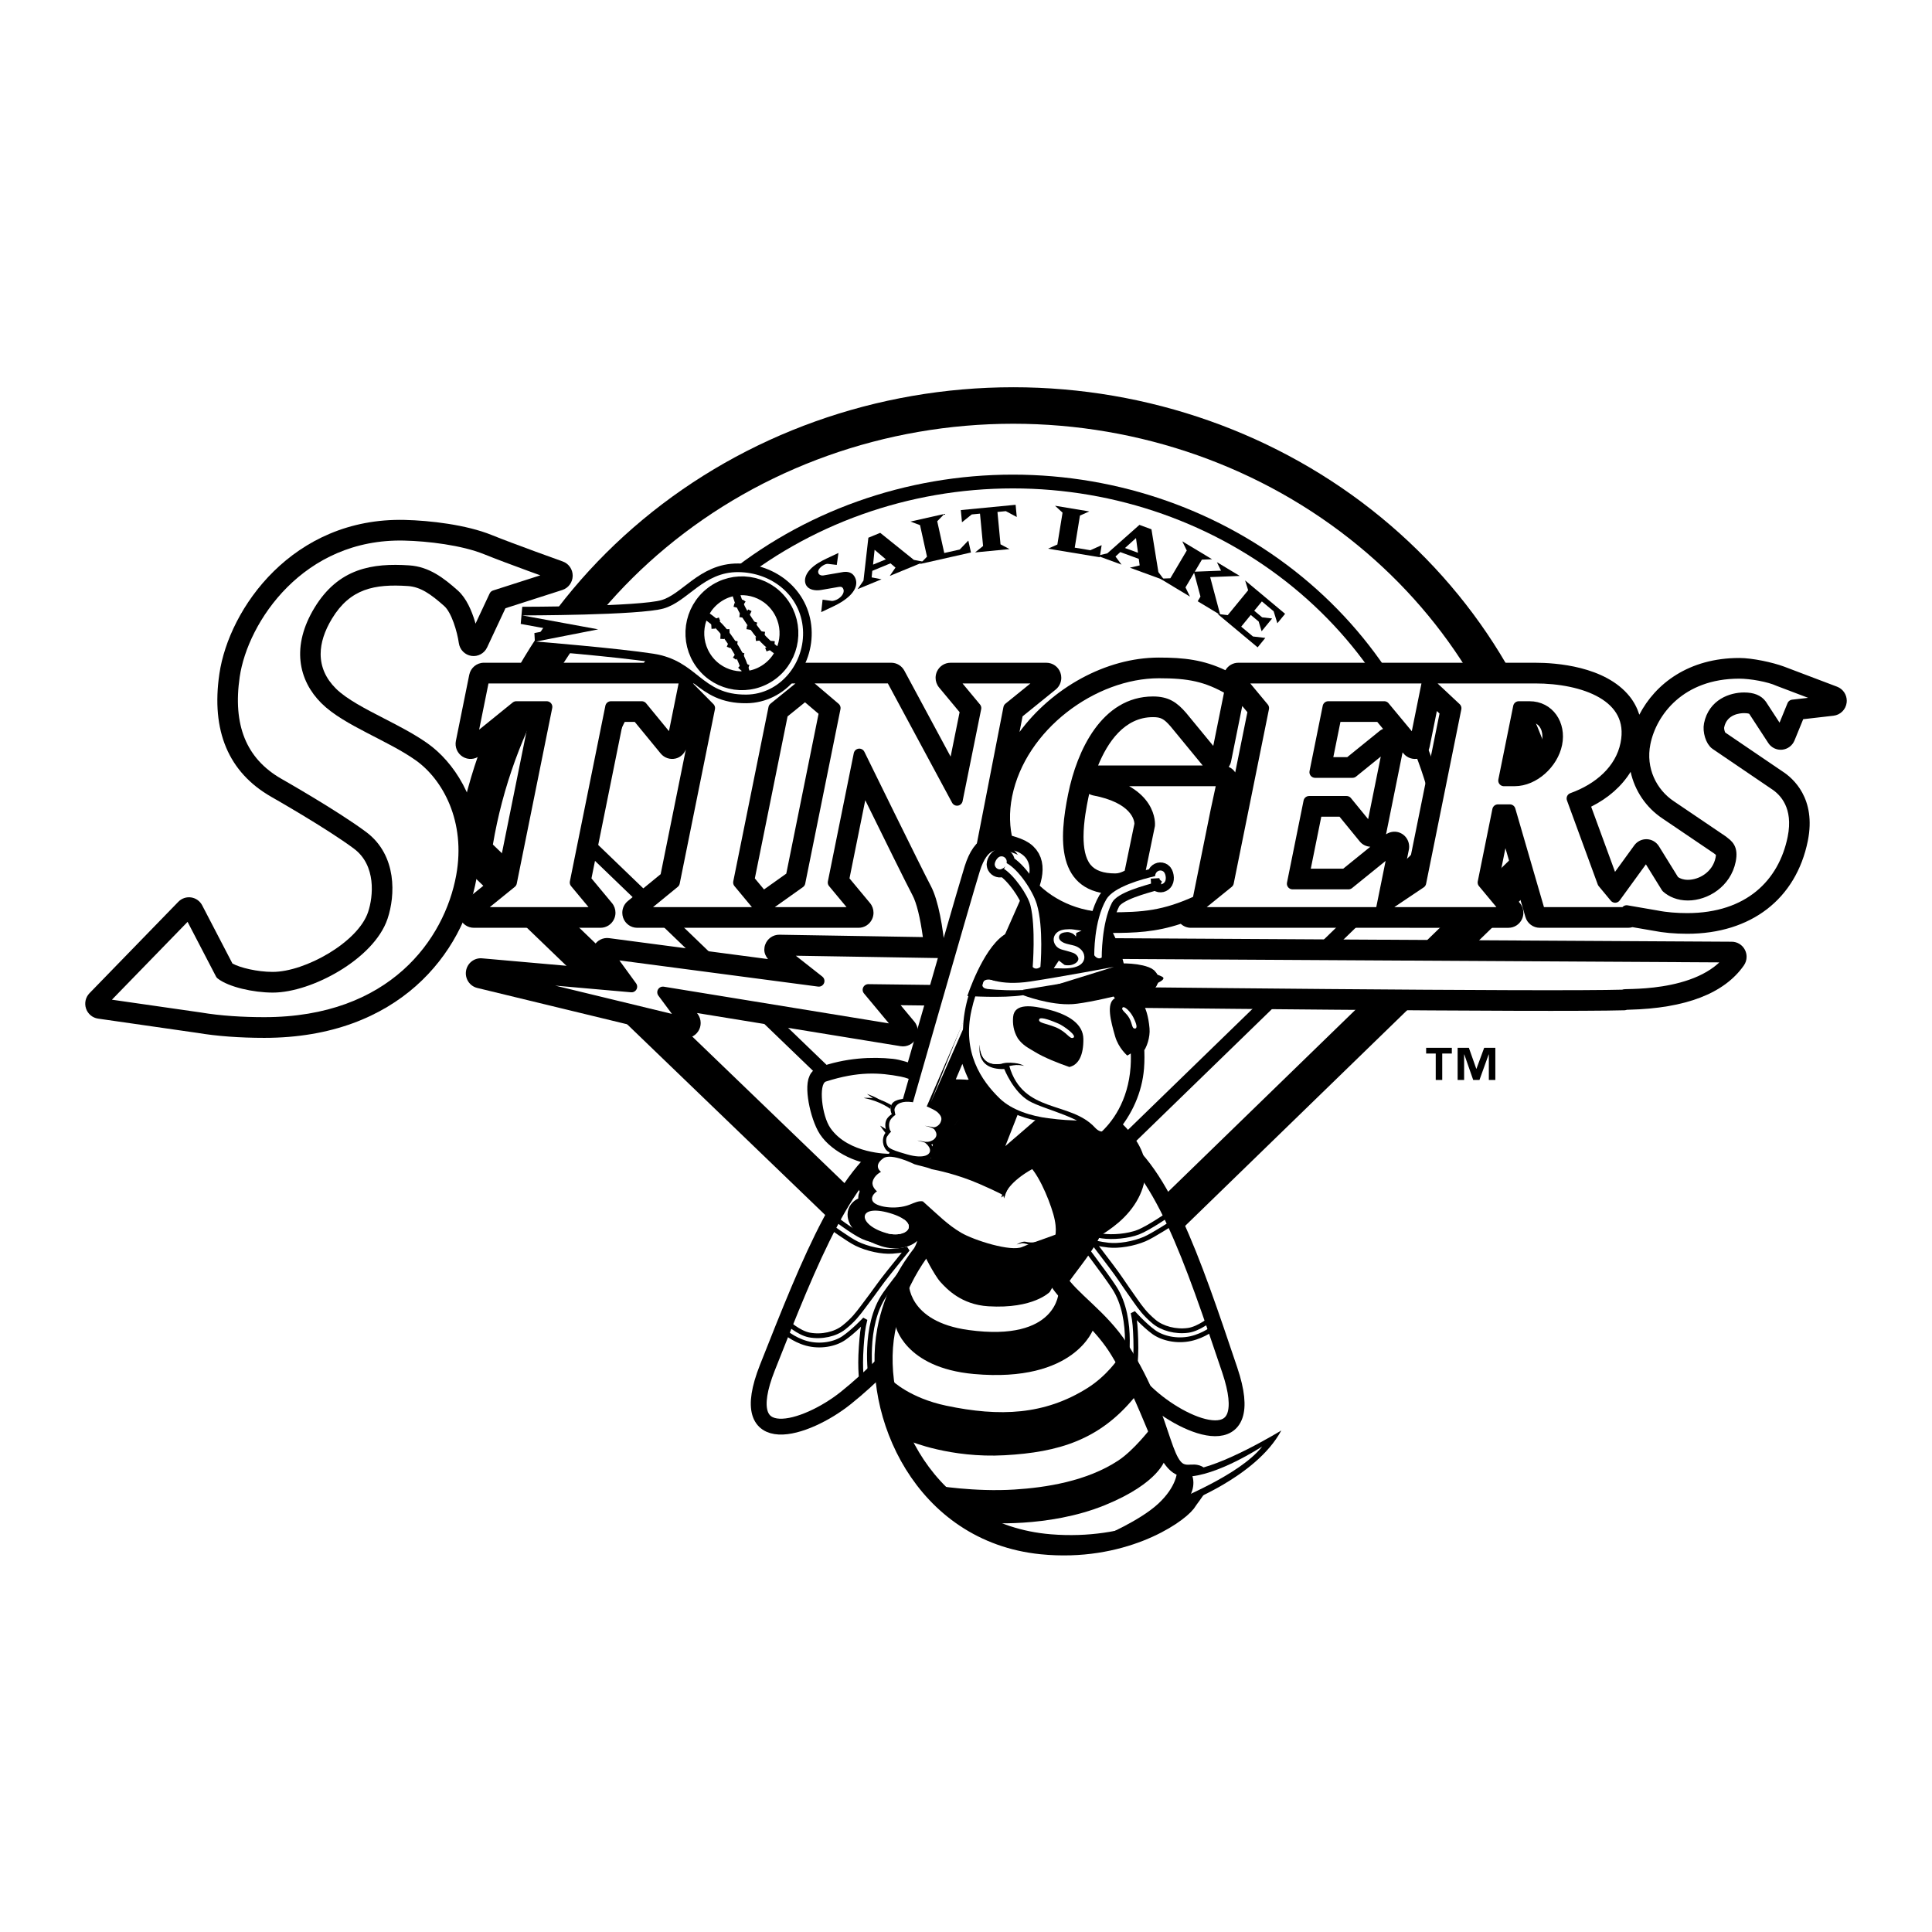 <?xml version="1.0" encoding="utf-8"?>
<!-- Generator: Adobe Illustrator 13.0.0, SVG Export Plug-In . SVG Version: 6.00 Build 14948)  -->
<!DOCTYPE svg PUBLIC "-//W3C//DTD SVG 1.0//EN" "http://www.w3.org/TR/2001/REC-SVG-20010904/DTD/svg10.dtd">
<svg version="1.0" id="Layer_1" xmlns="http://www.w3.org/2000/svg" xmlns:xlink="http://www.w3.org/1999/xlink" x="0px" y="0px"
	 width="192.756px" height="192.756px" viewBox="0 0 192.756 192.756" enable-background="new 0 0 192.756 192.756"
	 xml:space="preserve">
<g>
	<polygon fill-rule="evenodd" clip-rule="evenodd" fill="#FFFFFF" points="0,0 192.756,0 192.756,192.756 0,192.756 0,0 	"/>
	<path fill-rule="evenodd" clip-rule="evenodd" d="M156.643,83.908c-2.043-12.507-8.735-23.972-18.847-32.282
		c-10.192-8.377-23.227-12.99-36.703-12.99c-13.608,0-26.74,4.693-36.975,13.214c-10.165,8.461-16.801,20.099-18.687,32.768
		l-0.139,0.936l55.635,53.575l55.87-54.278L156.643,83.908L156.643,83.908z"/>
	<path fill-rule="evenodd" clip-rule="evenodd" fill="#FFFFFF" d="M135.518,54.449c-9.55-7.849-21.775-12.172-34.425-12.172
		c-12.772,0-25.088,4.397-34.68,12.381c-9.233,7.687-15.308,18.175-17.237,29.603c1.361,1.311,49.387,47.56,51.74,49.825
		c2.345-2.277,50.604-49.162,51.975-50.494C150.82,72.319,144.697,61.995,135.518,54.449L135.518,54.449z"/>
	<path fill-rule="evenodd" clip-rule="evenodd" d="M144.747,82.927c-1.604-9.82-6.863-18.824-14.808-25.354
		c-8.018-6.589-18.274-10.219-28.881-10.219c-10.71,0-21.043,3.692-29.095,10.395c-7.986,6.648-13.2,15.788-14.68,25.735
		l-0.053,0.353l43.693,42.077l43.881-42.631L144.747,82.927L144.747,82.927z"/>
	<path fill-rule="evenodd" clip-rule="evenodd" fill="#FFFFFF" d="M129.08,58.638c-7.775-6.391-17.728-9.91-28.021-9.91
		c-10.395,0-20.42,3.581-28.229,10.081c-7.635,6.356-12.635,15.062-14.134,24.542c0.527,0.508,41.308,39.778,42.224,40.661
		c0.914-0.887,41.883-40.687,42.413-41.203C141.716,73.454,136.674,64.879,129.08,58.638L129.08,58.638z"/>
	<path fill-rule="evenodd" clip-rule="evenodd" d="M144.849,105.113h-0.957v2.633h-0.648v-2.633h-0.958v-0.57h2.563V105.113
		L144.849,105.113L144.849,105.113z M149.19,107.746h-0.648v-2.549h-0.015l-0.92,2.549h-0.626l-0.889-2.549h-0.016v2.549h-0.648
		v-3.203h1.123l0.739,2.092h0.015l0.77-2.092h1.115V107.746L149.19,107.746z"/>
	<path fill-rule="evenodd" clip-rule="evenodd" d="M85.246,57.506c0.443,0.727,0.126,1.675-1.307,2.563
		c-0.238,0.148-0.503,0.294-0.761,0.412l-1.246,0.59l0.138-1.243l0.947,0.13c0.175-0.014,0.388-0.077,0.598-0.206
		c0.411-0.255,0.703-0.704,0.493-1.05c-0.122-0.199-0.283-0.161-0.455-0.141l-1.701,0.295c-0.628,0.114-1.248-0.02-1.5-0.434
		c-0.306-0.501-0.175-1.412,1.191-2.258c0.267-0.166,0.549-0.306,0.804-0.43l1.206-0.565l-0.168,1.192l-0.879-0.103
		c-0.136-0.01-0.293,0.036-0.494,0.16c-0.286,0.178-0.621,0.514-0.426,0.834c0.065,0.106,0.275,0.192,0.43,0.165l1.928-0.332
		C84.385,57.021,84.944,57.011,85.246,57.506L85.246,57.506z"/>
	<path fill-rule="evenodd" clip-rule="evenodd" d="M87.105,56.332l0.154-1.478l1.123,0.953L87.105,56.332L87.105,56.332
		L87.105,56.332z M88.845,56.204l0.498,0.424l-0.572,0.831l3.414-1.404l-1.011-0.196l-3.353-2.697l-1.183,0.486l-0.487,4.277
		l-0.588,0.853l2.387-0.981l-0.985-0.191l0.063-0.653L88.845,56.204L88.845,56.204z"/>
	<polygon fill-rule="evenodd" clip-rule="evenodd" points="95.751,54.827 96.609,53.932 96.873,55.123 91.777,56.273 92.487,55.54 
		91.791,52.394 90.838,52.036 94.218,51.275 93.507,52.007 94.209,55.174 95.751,54.827 	"/>
	<polygon fill-rule="evenodd" clip-rule="evenodd" points="99.822,54.308 100.723,54.783 97.286,55.115 98.082,54.476 
		97.775,51.246 96.949,51.326 95.977,52.107 95.861,50.891 101.328,50.363 101.443,51.58 100.353,50.997 99.516,51.078 
		99.822,54.308 	"/>
	<polygon fill-rule="evenodd" clip-rule="evenodd" points="108.785,54.897 109.912,54.391 109.716,55.596 104.563,54.742 
		105.493,54.329 106.011,51.149 105.261,50.458 108.678,51.025 107.748,51.438 107.226,54.639 108.785,54.897 	"/>
	<path fill-rule="evenodd" clip-rule="evenodd" d="M112.242,54.675l1.096-0.992l0.2,1.466L112.242,54.675L112.242,54.675
		L112.242,54.675z M113.617,55.758l0.088,0.651l-0.977,0.229l3.465,1.27l-0.62-0.829l-0.692-4.271l-1.2-0.441l-3.204,2.842
		l-1.004,0.235l2.423,0.889l-0.603-0.809l0.48-0.442L113.617,55.758L113.617,55.758z"/>
	<polygon fill-rule="evenodd" clip-rule="evenodd" points="118.276,58.604 118.725,59.525 115.751,57.733 116.767,57.694 
		118.403,54.926 117.956,54.006 120.929,55.797 119.913,55.836 119.204,57.037 121.823,56.935 121.41,56.087 123.69,57.461 
		120.738,57.576 121.744,61.345 119.493,59.988 119.771,59.522 119.137,57.15 118.276,58.604 	"/>
	<polygon fill-rule="evenodd" clip-rule="evenodd" points="125.473,64.586 121.482,61.254 122.492,61.372 124.528,58.889 
		124.226,57.91 128.215,61.241 127.442,62.183 127.072,60.985 125.897,60.004 125.135,60.934 125.922,61.59 126.918,61.706 
		125.871,62.981 125.578,62.01 124.791,61.353 123.834,62.521 125.008,63.501 126.242,63.645 125.473,64.586 	"/>
	<rect x="42.678" y="74.181" fill-rule="evenodd" clip-rule="evenodd" width="0" height="0.001"/>
	<path fill-rule="evenodd" clip-rule="evenodd" d="M56.147,56.019c-0.048-0.017-4.852-1.735-7.107-2.647
		c-2.519-1.017-6.127-1.441-8.663-1.5c-11.16-0.258-17.53,8.822-18.489,15.352c-0.837,5.7,0.906,9.832,5.18,12.278
		c0.06,0.034,5.539,3.146,8.25,5.173c2.224,1.663,1.93,4.756,1.406,6.321c-1.008,3.019-6.298,5.97-9.511,5.97
		c-1.552,0-3.271-0.417-4.023-0.837c-0.323-0.619-3.019-5.804-3.019-5.804c-0.221-0.425-0.63-0.718-1.101-0.788
		s-0.945,0.091-1.278,0.434L8.93,99.09c-0.393,0.404-0.527,0.996-0.347,1.533c0.18,0.535,0.644,0.924,1.199,1.004l9.952,1.43
		c1.888,0.318,4.194,0.49,6.634,0.49c13.485,0,19.829-8.54,21.164-15.852c0.183-1.001,0.266-1.963,0.266-2.88
		c0-5.096-2.587-8.831-5.121-10.634c-1.3-0.926-2.855-1.727-4.359-2.501c-1.841-0.948-3.746-1.928-4.806-2.982
		c-1.014-1.007-1.521-2.17-1.521-3.447c0-1.101,0.377-2.286,1.132-3.532c1.819-3,4.245-3.468,7.569-3.25
		c1.251,0.081,2.277,0.793,3.627,1.994c0.736,0.655,1.297,2.561,1.46,3.704c0.094,0.656,0.603,1.173,1.251,1.271
		c0.649,0.099,1.286-0.244,1.566-0.842c0,0,1.415-3.021,1.833-3.913c1.004-0.322,5.671-1.819,5.671-1.819
		c0.609-0.195,1.026-0.761,1.037-1.406c0-0.008,0-0.016,0-0.024C57.138,56.799,56.741,56.231,56.147,56.019L56.147,56.019z"/>
	<path fill-rule="evenodd" clip-rule="evenodd" d="M183.288,68.513l-5.306-2.012c-1.123-0.413-3.137-0.854-4.455-0.854
		c-5.03,0-8.377,2.569-9.971,5.658c-0.211-0.664-0.534-1.285-0.985-1.843c-2.439-3.013-7.378-3.339-9.388-3.339h-29.642
		c-0.531,0-1.016,0.288-1.28,0.744c-2.199-1.039-4.117-1.261-6.636-1.261c-5.33,0-10.692,3.064-13.908,7.424
		c0.166-0.851,0.275-1.411,0.304-1.558c0.666-0.54,3.307-2.677,3.307-2.677c0.359-0.291,0.557-0.725,0.557-1.171
		c0-0.166-0.027-0.334-0.084-0.498c-0.209-0.601-0.771-1.003-1.403-1.003h-9.566c-0.578,0-1.104,0.338-1.349,0.867
		c-0.093,0.203-0.139,0.419-0.139,0.634c0,0.347,0.119,0.689,0.347,0.965c0,0,1.434,1.726,2.049,2.464
		c-0.127,0.633-0.454,2.249-0.896,4.433c-1.928-3.581-4.619-8.579-4.619-8.579c-0.26-0.483-0.762-0.785-1.306-0.785H48.275
		c-0.707,0-1.316,0.502-1.458,1.201l-1.333,6.596c-0.125,0.62,0.147,1.251,0.682,1.581c0.535,0.33,1.217,0.286,1.706-0.11
		c0,0,3.482-2.817,4.158-3.365c0.197,0,0.36,0,0.692,0c-0.565,2.801-2.887,14.295-3.068,15.189c-0.66,0.535-3.31,2.68-3.31,2.68
		c-0.359,0.291-0.557,0.725-0.557,1.171c0,0.167,0.028,0.334,0.084,0.498c0.209,0.602,0.771,1.003,1.403,1.003h12.644
		c0.578,0,1.103-0.338,1.348-0.867c0.094-0.202,0.14-0.419,0.14-0.634c0-0.347-0.119-0.689-0.348-0.965c0,0-1.434-1.725-2.048-2.464
		c0.245-1.213,2.751-13.618,3.154-15.611c0.556,0,0.755,0,1.165,0c0.649,0.791,2.586,3.151,2.586,3.151
		c0.365,0.445,0.951,0.639,1.506,0.499c0.466-0.118,0.829-0.459,1.005-0.898c-0.954,4.725-2.366,11.711-2.513,12.442
		c-0.653,0.534-3.276,2.681-3.276,2.681c-0.355,0.291-0.55,0.722-0.55,1.166c0,0.168,0.027,0.337,0.085,0.501
		c0.21,0.599,0.772,1,1.402,1h22.088c0.578,0,1.104-0.338,1.348-0.867c0.094-0.203,0.14-0.419,0.14-0.634
		c0-0.347-0.118-0.689-0.348-0.965c0,0-1.435-1.726-2.049-2.465c0.165-0.817,0.873-4.322,1.574-7.797
		c1.761,3.584,4.169,8.464,4.713,9.481c0.407,0.757,0.769,2.241,1.035,4.174c-2.717-0.045-14.309-0.236-14.309-0.236
		c-0.639-0.011-1.213,0.392-1.426,1.001c-0.058,0.164-0.085,0.333-0.085,0.5c0,0.345,0.151,0.661,0.369,0.93
		c-5.934-0.782-15.86-2.09-15.86-2.09c-0.591-0.078-1.17,0.207-1.474,0.725c-0.138,0.236-0.207,0.5-0.207,0.763
		c0,0.313,0.097,0.626,0.289,0.89c0,0,0.335,0.458,0.493,0.676c-4.009-0.354-11.773-1.039-11.773-1.039
		c-0.776-0.068-1.472,0.479-1.597,1.254c-0.125,0.775,0.364,1.518,1.121,1.701l20.456,4.957c0.609,0.146,1.245-0.105,1.589-0.635
		c0.165-0.25,0.245-0.537,0.245-0.824c0-0.318-0.099-0.633-0.296-0.9c0,0-0.069-0.094-0.074-0.098
		c5.227,0.85,20.314,3.309,20.314,3.309c0.614,0.102,1.224-0.195,1.531-0.74c0.13-0.23,0.194-0.486,0.194-0.74
		c0-0.346-0.118-0.689-0.349-0.967c0,0-0.713-0.855-1.367-1.641c1.301,0.016,1.797,0.021,2.637,0.031c0,1.924-0.04,4.426-0.098,5.92
		c-0.001,0.02-0.001,0.039-0.001,0.059c0,0.77,0.578,1.418,1.341,1.494c0.783,0.078,1.492-0.475,1.615-1.258
		c0,0,0.695-4.414,0.972-6.17c18.22,0.213,58.178,0.645,65.769,0.43c0.08-0.002,0.151-0.033,0.228-0.049
		c0.093-0.002,0.19-0.006,0.19-0.006c5.659-0.135,9.52-1.621,11.474-4.418c0.181-0.258,0.272-0.561,0.272-0.865
		c0-0.235-0.055-0.471-0.165-0.687c-0.254-0.498-0.761-0.812-1.314-0.814c0,0-71.62-0.408-75.049-0.428
		c0.222-1.141,0.875-4.495,1.607-8.255c0.423,1.229,1.059,2.384,1.902,3.427c2.255,2.786,5.697,4.384,9.444,4.384
		c2.56,0,4.605-0.081,7.122-0.914c0.269,0.248,0.622,0.396,1.002,0.396H150.5c0.578,0,1.104-0.338,1.348-0.867
		c0.094-0.203,0.14-0.419,0.14-0.634c0-0.347-0.119-0.689-0.349-0.965c0,0-1.435-1.726-2.05-2.465
		c0.108-0.534,0.305-1.507,0.608-3.012c0.883,3.038,1.994,6.864,1.994,6.864c0.186,0.639,0.767,1.078,1.428,1.078h8.826
		c0.146,0,0.291-0.023,0.428-0.064c0.854,0.146,2.1,0.361,2.1,0.361c0.951,0.193,2.127,0.3,3.357,0.3
		c6.363,0,10.862-3.464,12.036-9.267c0.856-4.241-1.484-6.261-2.531-6.933c0.011,0.007,0.021,0.014,0.032,0.021
		c0,0-5.536-3.762-5.74-3.9c-0.059-0.107-0.11-0.314-0.11-0.452c0-0.025,0.002-0.047,0.005-0.065
		c0.266-1.314,1.588-1.417,1.986-1.417c0.365,0,0.493,0.06,0.515,0.071c0.089,0.135,1.897,2.908,1.897,2.908
		c0.303,0.465,0.835,0.722,1.384,0.669c0.548-0.053,1.022-0.408,1.233-0.921c0,0,0.52-1.27,0.868-2.122
		c1.051-0.121,3.027-0.348,3.027-0.348c0.683-0.079,1.225-0.619,1.309-1.307c0.007-0.062,0.011-0.124,0.011-0.186
		C184.252,69.299,183.873,68.735,183.288,68.513L183.288,68.513L183.288,68.513z M109.557,76.375
		c0.947-2.315,2.627-4.826,5.475-4.826c0.781,0,1.093,0.164,1.754,0.922c0,0.001,2.455,2.985,3.21,3.904
		C117.229,76.375,109.972,76.375,109.557,76.375L109.557,76.375L109.557,76.375z M108.574,79.645
		c0.024-0.125,0.057-0.271,0.093-0.431c0.115,0.056,0.229,0.113,0.36,0.138c3.911,0.736,4.143,2.536,4.154,2.829
		c-0.052,0.246-0.755,3.648-0.971,4.693c-0.374,0.18-0.632,0.268-0.938,0.268c-1.188,0-1.997-0.286-2.474-0.874
		c-0.525-0.649-0.694-1.701-0.694-2.794C108.105,81.964,108.427,80.373,108.574,79.645L108.574,79.645L108.574,79.645z
		 M151.899,76.205c0.329-1.63,0.604-2.995,0.838-4.15c0.34,0.032,0.625,0.153,0.826,0.401c0.212,0.263,0.323,0.617,0.323,1.01
		c0,0.146-0.016,0.298-0.047,0.453c0,0.001,0,0.002,0,0.002C153.639,74.919,152.808,75.839,151.899,76.205L151.899,76.205
		L151.899,76.205z M130.778,86.666c0.359-1.778,0.785-3.886,1.047-5.184c0.799,0,1.266,0,1.82,0c0.6,0.733,2.023,2.475,2.023,2.475
		c0.264,0.324,0.647,0.497,1.049,0.524c-1.173,0.95-2.261,1.829-2.7,2.185C133.469,86.666,132.202,86.666,130.778,86.666
		L130.778,86.666L130.778,86.666z M133.736,72.026c1.251,0,2.876,0,3.675,0c0.145,0.173,0.322,0.387,0.579,0.697
		c-0.103,0.049-0.208,0.093-0.3,0.167c0,0-2.627,2.127-3.272,2.649c-0.335,0-0.696,0-1.392,0
		C133.311,74.135,133.523,73.083,133.736,72.026L133.736,72.026L133.736,72.026z M138.286,83.24c0.022-0.112,1.411-6.989,1.65-8.175
		c0.006,0.008,0.099,0.119,0.099,0.119c0.367,0.441,0.952,0.632,1.506,0.491s0.978-0.59,1.092-1.155c0,0,0.37-1.833,0.723-3.58
		c0.114,0.107,0.176,0.165,0.267,0.25c-0.292,1.444-3.01,14.895-3.228,15.97c-0.083,0.056-0.237,0.159-0.364,0.245
		c0.26-1.287,0.532-2.632,0.532-2.632c0.021-0.1,0.029-0.201,0.029-0.3c0-0.516-0.263-1.005-0.711-1.281
		C139.383,82.885,138.764,82.917,138.286,83.24L138.286,83.24L138.286,83.24z M124.452,71.054c-0.103,0.508-0.621,3.071-1.215,6.013
		c-0.028-0.045-0.056-0.091-0.089-0.133c-0.15-0.188-0.344-0.326-0.557-0.421c0.104-0.159,0.19-0.33,0.23-0.524l1.119-5.549
		C124.136,70.673,124.314,70.888,124.452,71.054L124.452,71.054L124.452,71.054z M162.687,77.006
		c0.415,1.876,1.527,3.561,3.199,4.668c-0.012-0.008,4.657,3.153,5.105,3.457c0.038,0.03,0.079,0.063,0.079,0.063
		s0.067,0.056,0.126,0.104c-0.002,0.054-0.005,0.127-0.033,0.266c-0.29,1.439-1.64,2.216-2.762,2.216
		c-0.467,0-0.78-0.134-0.986-0.276c-0.245-0.395-1.902-3.071-1.902-3.071c-0.262-0.422-0.713-0.687-1.206-0.705
		c-0.493-0.018-0.963,0.211-1.255,0.613c0,0-1.014,1.396-1.92,2.644c-0.289-0.79-1.743-4.761-2.382-6.503
		C160.473,79.619,161.812,78.425,162.687,77.006L162.687,77.006L162.687,77.006z M75.31,87.638
		c0.255-1.264,3.073-15.206,3.266-16.163c0.405-0.328,0.999-0.81,1.739-1.408c0.584,0.497,0.877,0.746,1.353,1.15
		c-0.307,1.521-3.013,14.911-3.221,15.946c-0.491,0.348-1.301,0.924-2.22,1.578C75.79,88.216,75.608,87.996,75.31,87.638
		L75.31,87.638z"/>
	
		<path fill-rule="evenodd" clip-rule="evenodd" fill="#FFFFFF" stroke="#000000" stroke-width="1.126" stroke-linecap="round" stroke-linejoin="round" stroke-miterlimit="2.613" d="
		M41.82,75.407c-2.848-2.029-7.219-3.521-9.352-5.641c-2.132-2.12-2.796-5.233-0.613-8.832c2.24-3.693,5.347-4.199,8.934-3.965
		c1.784,0.117,3.119,1.125,4.515,2.367c1.488,1.325,1.949,4.618,1.949,4.618l2.109-4.503l6.289-2.017c0,0-4.853-1.734-7.164-2.669
		c-2.31-0.932-5.751-1.337-8.144-1.393c-10.406-0.241-16.149,8.391-16.983,14.072c-0.725,4.932,0.639,8.575,4.443,10.752
		c0,0,5.582,3.166,8.401,5.273c2.821,2.109,2.659,5.832,1.931,8.008c-1.25,3.743-7.244,6.991-10.92,6.991
		c-1.88,0-4.212-0.547-5.16-1.293l-3.2-6.152l-8.863,9.117l9.953,1.43c2.023,0.342,4.286,0.475,6.424,0.475
		c12.824,0,18.494-8.009,19.701-14.622C47.088,81.839,44.67,77.436,41.82,75.407L41.82,75.407z"/>
	<path fill-rule="evenodd" clip-rule="evenodd" fill="#FFFFFF" d="M100.667,70.644l3.73-3.021h-9.566l2.509,3.021l-1.854,9.178
		l-6.567-12.199h-7.966H79.75H68.392h-0.601H48.275l-1.333,6.596l4.566-3.695h3.036l-3.539,17.522l-3.73,3.02h12.644l-2.51-3.02
		l3.541-17.522h3.078l3.032,3.695l1.229-6.09l2.489,2.515l-3.515,17.403l-3.69,3.02h11.96h0.685h9.443l-2.511-3.02l2.584-12.793
		c0,0,5.754,11.75,6.613,13.355c0.744,1.384,1.172,4.014,1.402,6.417l-16.009-0.264l3.953,3.112l-21.124-2.784l2.439,3.351
		l-15.049-1.328l20.456,4.957l-2.276-3.072l23.945,3.902l-3.454-4.148c0,0,2.809,0.037,7.341,0.09
		c0.031,1.994-0.017,5.58-0.091,7.461l1.174-7.449c18.013,0.213,59.287,0.664,66.995,0.445c-0.827-0.217,7.618,0.596,10.718-3.838
		l-76.848-0.438L100.667,70.644L100.667,70.644L100.667,70.644z M79.785,88.047l-3.82,2.715l-2.255-2.715l3.516-17.403l3.111-2.521
		l2.964,2.521L79.785,88.047L79.785,88.047z"/>
	
		<path fill="none" stroke="#000000" stroke-width="1.126" stroke-linecap="round" stroke-linejoin="round" stroke-miterlimit="2.613" d="
		M100.667,70.644l3.73-3.02h-9.566l2.509,3.02l-1.854,9.178l-6.567-12.198h-7.966H79.75H68.392h-0.601H48.275l-1.333,6.596
		l4.566-3.695h3.036l-3.539,17.522l-3.73,3.02h12.644l-2.51-3.02l3.541-17.522h3.078l3.032,3.695l1.229-6.09l2.489,2.515
		l-3.515,17.403l-3.69,3.02h11.96h0.685h9.443l-2.511-3.02l2.584-12.794c0,0,5.754,11.75,6.613,13.355
		c0.744,1.384,1.172,4.014,1.402,6.417l-16.009-0.264l3.953,3.112l-21.124-2.784l2.439,3.351l-15.049-1.328l20.456,4.957
		l-2.276-3.072l23.945,3.902l-3.454-4.148c0,0,2.809,0.037,7.341,0.09c0.031,1.994-0.017,5.58-0.091,7.461l1.174-7.449
		c18.013,0.213,59.287,0.664,66.995,0.445c-0.827-0.217,7.618,0.596,10.718-3.838l-76.848-0.438L100.667,70.644 M79.785,88.047
		l-3.82,2.715l-2.255-2.715l3.516-17.403l3.111-2.52l2.964,2.52L79.785,88.047L79.785,88.047z"/>
	
		<path fill-rule="evenodd" clip-rule="evenodd" fill="#FFFFFF" stroke="#000000" stroke-width="1.126" stroke-linecap="round" stroke-linejoin="round" stroke-miterlimit="2.613" d="
		M110.681,91.585c3.368,0,5.491-0.16,8.844-1.709l1.814-8.979l0.651-3.02H109.3c5.712,1.075,5.368,4.462,5.368,4.462l-1.147,5.551
		c-0.778,0.398-1.384,0.754-2.247,0.754c-5.336,0-5.031-4.965-4.157-9.298c0.877-4.33,3.275-9.297,7.915-9.297
		c1.354,0,2.039,0.477,2.87,1.431l3.463,4.21l1.387-6.874c-2.387-1.391-4.17-1.709-7.125-1.709c-6.57,0-13.795,5.285-15.198,12.238
		C99.071,86.062,104.111,91.585,110.681,91.585L110.681,91.585z"/>
	<path fill-rule="evenodd" clip-rule="evenodd" fill="#FFFFFF" d="M177.037,78.232l-5.847-3.973
		c-0.472-0.318-0.762-1.311-0.627-1.986c0.409-2.028,2.213-2.622,3.444-2.622c0.862,0,1.389,0.238,1.711,0.676l1.943,2.979
		l1.203-2.94l3.899-0.449l-5.305-2.012c-0.946-0.436-2.782-0.758-3.933-0.758c-5.869,0-8.775,3.813-9.418,6.993
		c-0.529,2.621,0.672,5.006,2.593,6.278l5.162,3.495c0.495,0.398,1.012,0.676,0.757,1.948c-0.44,2.185-2.455,3.418-4.22,3.418
		c-0.904,0-1.619-0.318-2.107-0.754l-2.042-3.299l-3.107,4.277l-1.208-1.457l-3.07-8.383c2.659-0.953,4.841-2.821,5.37-5.444
		c0.979-4.846-4.332-6.596-9.053-6.596h-10.676h-0.479h-18.486l2.511,3.021l-3.517,17.403l-3.731,3.02h18.488h0.479H150.5
		l-2.512-3.02l1.461-7.231h1.191l2.979,10.251h8.826l-0.156-0.187l2.934,0.505c0.988,0.2,2.08,0.279,3.107,0.279
		c6.158,0,9.646-3.457,10.578-8.066C179.543,80.458,178.09,78.908,177.037,78.232L177.037,78.232L177.037,78.232z M141.729,88.067
		l-3.878,2.604l1.254-6.198l-4.564,3.694h-5.585l1.654-8.186h3.737l2.469,3.021l1.805-8.941l-3.68,2.98h-3.735l1.315-6.517h5.584
		l3.069,3.695l1.253-6.198l2.818,2.642L141.729,88.067L141.729,88.067L141.729,88.067z M155.297,74.22
		c-0.384,1.908-2.256,3.656-4.188,3.656h-1.065l1.484-7.351h1.068C154.526,70.525,155.692,72.273,155.297,74.22L155.297,74.22z"/>
	
		<path fill="none" stroke="#000000" stroke-width="1.126" stroke-linecap="round" stroke-linejoin="round" stroke-miterlimit="2.613" d="
		M177.037,78.232l-5.847-3.973c-0.472-0.318-0.762-1.311-0.627-1.986c0.409-2.028,2.213-2.622,3.444-2.622
		c0.862,0,1.389,0.237,1.711,0.676l1.943,2.979l1.203-2.94l3.899-0.449l-5.305-2.012c-0.946-0.436-2.782-0.758-3.933-0.758
		c-5.869,0-8.775,3.813-9.418,6.993c-0.529,2.621,0.672,5.006,2.593,6.278l5.162,3.495c0.495,0.398,1.012,0.676,0.757,1.948
		c-0.44,2.186-2.455,3.418-4.22,3.418c-0.904,0-1.619-0.318-2.107-0.754l-2.042-3.299l-3.107,4.277l-1.208-1.456l-3.07-8.383
		c2.659-0.953,4.841-2.821,5.37-5.444c0.979-4.846-4.332-6.596-9.053-6.596h-10.676h-0.479h-18.486l2.511,3.02l-3.517,17.403
		l-3.731,3.02h18.488h0.479H150.5l-2.512-3.02l1.461-7.231h1.191l2.979,10.251h8.826l-0.156-0.187l2.934,0.505
		c0.988,0.2,2.08,0.279,3.107,0.279c6.158,0,9.646-3.457,10.579-8.066C179.543,80.458,178.09,78.908,177.037,78.232 M141.729,88.067
		l-3.878,2.604l1.254-6.198l-4.564,3.694h-5.585l1.654-8.186h3.737l2.469,3.021l1.805-8.941l-3.68,2.98h-3.735l1.315-6.517h5.584
		l3.069,3.695l1.253-6.198l2.818,2.642L141.729,88.067 M155.297,74.22c-0.384,1.908-2.256,3.656-4.188,3.656h-1.065l1.484-7.351
		h1.068C154.526,70.525,155.692,72.273,155.297,74.22L155.297,74.22z"/>
	
		<path fill-rule="evenodd" clip-rule="evenodd" fill="#FFFFFF" stroke="#000000" stroke-width="1.723" stroke-miterlimit="2.613" d="
		M74.465,69.3c3.352-0.028,5.872-3.147,5.644-6.523c-0.228-3.375-3.114-5.673-6.465-5.697c-3.463-0.024-5.012,2.93-7.423,3.625
		c-2.409,0.695-14.115,0.695-14.115,0.695l7.574,1.39l-6.198,1.216c0,0,8.153,0.665,11.707,1.215
		C69.664,65.917,69.917,69.34,74.465,69.3L74.465,69.3z"/>
	<path fill-rule="evenodd" clip-rule="evenodd" fill="#FFFFFF" d="M74.465,69.3c3.352-0.028,5.872-3.147,5.645-6.523
		c-0.229-3.375-3.114-5.673-6.465-5.697c-3.463-0.024-5.012,2.93-7.423,3.625c-2.409,0.695-14.115,0.695-14.115,0.695l7.574,1.39
		l-6.198,1.216c0,0,8.153,0.665,11.707,1.215C69.664,65.917,69.917,69.34,74.465,69.3L74.465,69.3z"/>
	
		<path fill-rule="evenodd" clip-rule="evenodd" fill="#FFFFFF" stroke="#000000" stroke-width="1.876" stroke-miterlimit="2.613" d="
		M70.269,66.031c-1.559-2.091-1.144-5.062,0.928-6.635c2.07-1.575,5.014-1.155,6.573,0.936c1.562,2.09,1.145,5.061-0.927,6.634
		C74.771,68.54,71.828,68.122,70.269,66.031L70.269,66.031z"/>
	<path fill="none" stroke="#000000" stroke-width="0.771" stroke-miterlimit="2.613" d="M70.291,61.312
		c1.304,0.901,1.75,1.39,2.649,2.701c0.822,1.199,1.185,1.983,1.572,3.39 M77.742,65.082c-1.302-0.902-1.936-1.583-2.832-2.894
		c-0.824-1.202-1.144-1.74-1.53-3.147"/>
	<path fill="none" stroke="#000000" stroke-width="0.385" stroke-miterlimit="2.613" d="M71.18,62.729l-0.039-0.695l0.646-0.251
		 M72.059,63.748l0.037-0.751l0.687-0.039 M72.69,64.596l0.211-0.521l0.667,0.095 M73.284,65.712l0.344-0.501l0.592,0.152
		 M73.785,66.749l0.398-0.424l0.519,0.21 M77.107,63.954l-0.049,0.607l-0.649,0.253 M76.139,63.013l-0.094,0.675l-0.646,0.07
		 M75.363,62.06l-0.193,0.635l-0.666-0.115 M74.81,60.887l-0.291,0.596l-0.728-0.104 M74.225,59.911l-0.383,0.596l-0.608-0.157"/>
	<path fill-rule="evenodd" clip-rule="evenodd" fill="#FFFFFF" d="M110.509,113.354c-4.414-2.205-5.56,0.939-7.418-2.035
		c0,0-5.4,2.736-4.414,5.383c0.984,2.648,0.017,1.236,3.603,6.855c3.586,5.617,7.631,11.434,12.43,15.719
		c3.787,3.381,10.908,6.078,7.98-2.596C118.98,125.689,115.751,115.973,110.509,113.354L110.509,113.354z"/>
	
		<path fill-rule="evenodd" clip-rule="evenodd" fill="#FFFFFF" stroke="#000000" stroke-width="0.478" stroke-miterlimit="2.613" d="
		M111.783,127.598c-0.373-0.559-1.222-1.686-2.722-3.648c0,0,0.643,0.18,1.526,0.277c1.021,0.113,2.495-0.127,3.611-0.604
		c0.853-0.363,2.844-1.666,2.844-1.666l-0.408-0.83c0,0-2.029,1.402-3.07,1.807c-1.039,0.404-2.577,0.531-3.602,0.383
		c-1.384-0.199-2.157-1.043-2.157-1.043c-2.554-3.307-5.335-6.793-5.335-6.793l-0.42,0.982c0,0,7.222,9.104,9.114,11.998
		c2.08,3.182,1.073,8.17,1.073,8.17l0.855,0.641c0,0,0.305-1.301,0.225-3.631c-0.037-1.104-0.075-1.801-0.269-2.67
		c0,0,1.071,1.209,2.053,1.924c0.855,0.623,2.308,0.973,3.711,0.656c1.334-0.301,2.31-1.096,2.31-1.096l-0.26-0.896
		c0,0-1.224,1.018-2.313,1.17c-1.251,0.176-2.597-0.188-3.408-0.867c-0.924-0.773-1.342-1.381-1.829-2.064
		C112.815,129.098,112.112,128.09,111.783,127.598L111.783,127.598z"/>
	<path fill="none" stroke="#000000" stroke-width="1.581" stroke-miterlimit="2.613" d="M110.509,113.354
		c-4.414-2.205-5.956,1.309-7.418-2.035c-0.396-0.904-5.655,2.73-5.214,3.59c1.287,2.518,0.816,3.029,4.402,8.648
		c3.586,5.617,7.631,11.434,12.43,15.719c3.787,3.381,10.908,6.078,7.98-2.596C118.98,125.689,115.751,115.973,110.509,113.354
		L110.509,113.354z"/>
	<path fill-rule="evenodd" clip-rule="evenodd" fill="#FFFFFF" d="M89.922,113.809c4.521-1.963,9.579-2.102,11.587-4.973
		c2.268-3.242,2.068,4.619,0.948,7.209c-1.118,2.59-0.971,2.98-4.84,8.398c-3.868,5.416-8.205,11.004-13.217,15.023
		c-3.954,3.172-11.202,5.482-7.835-3.023C80.831,125.668,84.553,116.141,89.922,113.809L89.922,113.809z"/>
	
		<path fill-rule="evenodd" clip-rule="evenodd" fill="#FFFFFF" stroke="#000000" stroke-width="0.478" stroke-miterlimit="2.613" d="
		M87.702,128.234c0.394-0.555,1.284-1.672,2.857-3.615c0,0-0.647,0.16-1.532,0.221c-1.021,0.072-2.479-0.234-3.573-0.768
		c-0.834-0.406-2.766-1.822-2.766-1.822l0.441-0.828c0,0,1.965,1.516,2.984,1.973c1.02,0.457,2.546,0.65,3.573,0.541
		c1.387-0.145,2.19-0.975,2.19-0.975c2.678-3.271,5.589-6.719,5.589-6.719l0.379,1.021c0,0-7.561,9-9.562,11.877
		c-2.2,3.166-1.397,8.303-1.397,8.303l-0.878,0.621c0,0-0.25-1.342-0.078-3.719c0.082-1.127,0.147-1.838,0.374-2.719
		c0,0-1.114,1.191-2.122,1.881c-0.877,0.6-2.337,0.896-3.723,0.516c-1.316-0.365-2.257-1.217-2.257-1.217l0.295-0.906
		c0,0,1.177,1.092,2.257,1.293c1.239,0.23,2.595-0.082,3.431-0.744c0.951-0.75,1.391-1.354,1.905-2.031
		C86.614,129.725,87.353,128.725,87.702,128.234L87.702,128.234z"/>
	<path fill="none" stroke="#000000" stroke-width="1.581" stroke-miterlimit="2.613" d="M89.922,113.809
		c4.521-1.963,9.579-2.102,11.587-4.973c2.268-3.242,2.068,4.619,0.948,7.209c-1.118,2.59-0.971,2.98-4.84,8.398
		c-3.868,5.416-8.205,11.004-13.217,15.023c-3.954,3.172-11.202,5.482-7.835-3.023C80.831,125.668,84.553,116.141,89.922,113.809
		L89.922,113.809z"/>
	<path fill-rule="evenodd" clip-rule="evenodd" d="M118.825,147.188c-3.45,0.305-2.255-4.809-7.231-12.525
		c-1.992-3.09-4.918-4.844-6.183-6.861c1.032-1.533,2.329-3.002,3.183-4.549c0.113-0.207,0.247-0.457,0.39-0.738
		c0.592-0.35,1.296-0.814,1.927-1.357c1.435-1.234,2.369-2.861,2.305-4.525c-0.003-0.551-0.139-1.127-0.45-1.729
		c-0.008-0.014-0.015-0.029-0.022-0.045c-0.01-0.02-0.02-0.039-0.031-0.061c-0.008-0.016-0.018-0.031-0.026-0.047
		c-0.034-0.064-0.071-0.127-0.108-0.191c-0.018-0.025-0.031-0.051-0.048-0.076c-0.009-0.014-0.017-0.027-0.025-0.043
		c-0.005-0.006-0.008-0.012-0.012-0.016c-0.511-0.822-1.39-1.746-1.944-2.084c1.454-1.654,2.358-3.695,2.528-5.818
		c0.055-0.68,0.05-1.414,0.008-2.062c0.356-0.357,0.592-1.221,0.542-1.768c-0.202-2.275-0.981-2.748-1.733-3.055
		c-0.165-0.332-0.069-0.502-0.265-0.812c2.134-0.58,3.516-0.982,2.599-1.334c-1.116-0.427-2.961-0.291-2.961-0.291
		s-0.82-4.469-2.56-5.209c-1.48-0.631-5.864,0.316-8.446,1.814c0.924-2.116,1.851-4.276,2.052-4.72
		c0.831-1.844,1.141-3.66-0.866-4.418c-2.091-0.794-3.351-0.553-4.186,2.078c-0.487,1.533-3.804,13.067-5.975,20.627
		c-0.875-0.34-1.731-0.615-2.327-0.676c-1.916-0.199-4.432-0.113-6.996,0.832c-0.721,0.266-0.253,3.211,0.579,4.793
		c0.753,1.432,3.083,2.812,5.387,2.863c-0.138,0.77-0.605,1.527-0.605,1.527s-0.538,0.256-0.731,0.971
		c-0.145,0.533,0.466,1.236,0.466,1.236s-0.518,0.283-0.325,0.875c0.063,0.193-0.022,0.424,0.224,0.572
		c-2.19,0.039-1.628,2.02,1.289,2.951c2.494,0.797,4.596-1.391,0.843-2.58c0.388-0.021,0.813-0.078,1.28-0.176
		c0.528-0.111,1.062-0.346,1.487-0.254c0.226,0.176,0.433,0.338,0.624,0.488c0.28,1.4,0.457,2.881-0.351,4.254
		c0,0,0.002,0.004,0.005,0.01c-1.311,1.66-2.943,4.299-3.565,7.701c-1.504,8.23,3.605,20.066,15.353,21.248
		c7.924,0.795,13.336-2.857,14.346-4.143C118.819,148.979,120.675,147.025,118.825,147.188L118.825,147.188L118.825,147.188z
		 M92.855,115.662c-0.014,0.076-0.029,0.145-0.042,0.209c-0.06,0.09-0.117,0.176-0.17,0.266c-0.35-0.148-0.872-0.281-1.232-0.377
		C92.05,115.842,92.529,115.793,92.855,115.662L92.855,115.662L92.855,115.662z M98.808,109.219
		c-0.43-0.217-1.407-0.604-2.356-0.406c-0.169-0.076-0.96-0.043-1.168-0.068c-0.637-0.082-0.958-0.42-1.311-0.518
		c0.65-1.498,1.696-4.021,2.424-5.697C96.461,104.883,97.574,107.738,98.808,109.219L98.808,109.219z"/>
	
		<path fill="none" stroke="#000000" stroke-width="2.129" stroke-linecap="round" stroke-linejoin="round" stroke-miterlimit="2.613" d="
		M118.825,147.188c-3.45,0.305-2.255-4.809-7.231-12.525c-1.992-3.09-4.918-4.844-6.183-6.861c1.032-1.533,2.329-3.002,3.183-4.549
		c0.113-0.207,0.247-0.457,0.39-0.738c0.592-0.35,1.296-0.816,1.927-1.357c1.435-1.234,2.369-2.861,2.305-4.525
		c-0.003-0.551-0.139-1.127-0.449-1.729c-0.009-0.014-0.016-0.029-0.023-0.045c-0.01-0.02-0.02-0.039-0.031-0.061
		c-0.008-0.016-0.018-0.031-0.026-0.047c-0.034-0.064-0.071-0.127-0.108-0.191c-0.018-0.025-0.031-0.051-0.048-0.076
		c-0.009-0.014-0.017-0.029-0.025-0.043c-0.005-0.006-0.008-0.012-0.012-0.016c-0.511-0.822-1.39-1.746-1.944-2.084
		c1.454-1.656,2.358-3.695,2.528-5.818c0.055-0.68,0.05-1.414,0.008-2.062c0.356-0.357,0.592-1.221,0.542-1.768
		c-0.202-2.275-0.981-2.748-1.733-3.055c-0.165-0.332-0.069-0.502-0.265-0.812c2.134-0.58,3.516-0.982,2.599-1.334
		c-1.116-0.427-2.961-0.292-2.961-0.292s-0.82-4.468-2.56-5.208c-1.48-0.631-5.864,0.316-8.445,1.813
		c0.923-2.116,1.85-4.275,2.051-4.72c0.831-1.844,1.141-3.66-0.866-4.418c-2.091-0.794-3.351-0.553-4.186,2.078
		c-0.487,1.534-3.805,13.067-5.975,20.628c-0.875-0.34-1.731-0.615-2.327-0.676c-1.916-0.199-4.432-0.113-6.996,0.832
		c-0.72,0.266-0.253,3.211,0.579,4.793c0.753,1.432,3.083,2.812,5.387,2.863c-0.138,0.77-0.605,1.527-0.605,1.527
		s-0.538,0.254-0.731,0.971c-0.145,0.533,0.466,1.236,0.466,1.236s-0.518,0.283-0.325,0.875c0.063,0.193-0.022,0.424,0.224,0.572
		c-2.19,0.039-1.628,2.02,1.289,2.951c2.494,0.797,4.596-1.391,0.843-2.58c0.388-0.021,0.813-0.078,1.28-0.178
		c0.528-0.109,1.062-0.344,1.487-0.254c0.226,0.178,0.433,0.34,0.624,0.49c0.28,1.4,0.457,2.881-0.351,4.254
		c0,0,0.002,0.004,0.005,0.01c-1.311,1.66-2.943,4.299-3.565,7.701c-1.504,8.23,3.605,20.066,15.353,21.248
		c7.924,0.795,13.336-2.857,14.346-4.143C118.819,148.979,120.675,147.025,118.825,147.188 M92.855,115.662
		c-0.014,0.074-0.029,0.145-0.042,0.209c-0.06,0.09-0.117,0.176-0.17,0.266c-0.35-0.15-0.871-0.281-1.232-0.377
		C92.05,115.842,92.529,115.791,92.855,115.662 M98.808,109.219c-0.43-0.217-1.407-0.604-2.356-0.406
		c-0.169-0.076-0.96-0.043-1.168-0.068c-0.637-0.082-0.958-0.42-1.311-0.518c0.65-1.498,1.696-4.021,2.424-5.697
		C96.461,104.883,97.574,107.738,98.808,109.219L98.808,109.219z"/>
	<path fill-rule="evenodd" clip-rule="evenodd" d="M127.836,142.717c-2.543,4.756-10.007,7.355-9.09,7.086
		c-0.429,1.254-6.901,5-14.825,4.205c-11.748-1.182-16.856-13.018-15.353-21.248c1.109-6.059,5.417-9.695,5.417-9.695l4.608,1.297
		l6.927-0.871c-2.733,4.691,2.875,6.213,6.074,11.17c4.977,7.719,4.181,12.268,7.074,12.023
		C121.818,146.418,127.836,142.717,127.836,142.717L127.836,142.717z"/>
	<path fill-rule="evenodd" clip-rule="evenodd" fill="#FFFFFF" d="M118.314,147.326c3.052-0.008,7.616-3.01,7.616-3.01
		c-2.282,2.928-8.818,5.352-7.622,5.018L118.314,147.326L118.314,147.326z"/>
	<path fill-rule="evenodd" clip-rule="evenodd" fill="#FFFFFF" d="M118.309,149.334c-0.413,1.207-5.818,4.365-13.462,3.742
		c-11.633-0.949-17.011-12.197-15.562-20.123c1.067-5.836,4.724-9.312,4.724-9.312l4.864,1.191l6.059-0.775
		c-2.668,4.58,2.916,6.18,5.937,11.127c3.991,6.539,4.366,12.15,7.447,12.143L118.309,149.334L118.309,149.334z"/>
	<path fill-rule="evenodd" clip-rule="evenodd" fill="#FFFFFF" d="M90.599,134.691c0,0,2.108,7.438,5.391,11.092
		c3.357,3.738,7.644,5.172,9.797,5.504c2.152,0.332,5.548,0.381,5.548,0.381s-7.848-1.029-12.781-5.477
		C93.618,141.744,90.599,134.691,90.599,134.691L90.599,134.691z"/>
	<path fill-rule="evenodd" clip-rule="evenodd" d="M90.663,127.91c0,0-0.214,3.943,5.988,4.789c8.892,1.213,8.977-3.83,8.977-3.83
		l3.476,3.676c0,0-1.81,5.447-11.934,4.541c-6.992-0.627-7.842-4.869-7.842-4.869C89.883,129.729,90.663,127.91,90.663,127.91
		L90.663,127.91z"/>
	<path fill-rule="evenodd" clip-rule="evenodd" d="M89.017,137.75c0,0,1.762,1.732,5.38,2.494c5.375,1.133,9.829,0.92,14.094-1.756
		c1.965-1.234,3.103-2.977,3.103-2.977l1.618,3.867c-3.498,4.277-7.573,5.514-12.981,5.812c-5.407,0.299-9.421-1.395-9.421-1.395
		s0.176,0.717-0.511-0.926S89.017,137.75,89.017,137.75L89.017,137.75z"/>
	<path fill-rule="evenodd" clip-rule="evenodd" d="M93.298,148.199c0,0,3.907,0.666,7.918,0.412
		c3.116-0.195,7.206-0.82,10.351-2.891c1.535-1.01,3.17-3.135,3.17-3.135l1.512,2.994c0,0-0.52,2.35-6.017,4.592
		c-5.673,2.312-12.056,1.754-12.056,1.754C95.846,150.471,93.298,148.199,93.298,148.199L93.298,148.199z"/>
	<path fill-rule="evenodd" clip-rule="evenodd" d="M110.055,153.273c0,0,3.662-1.531,5.521-3.264c1.854-1.729,1.86-3.193,1.86-3.193
		l1.448,0.225c0.524,1.256-0.251,2.344-0.251,2.344C116.782,152.014,110.055,153.273,110.055,153.273L110.055,153.273z"/>
	<path fill-rule="evenodd" clip-rule="evenodd" stroke="#FFFFFF" stroke-width="1.809" stroke-miterlimit="2.613" d="
		M107.229,113.324c0,0-7.918,2.547-9.011,0.615L107.229,113.324L107.229,113.324z"/>
	<path fill-rule="evenodd" clip-rule="evenodd" stroke="#000000" stroke-width="0.942" stroke-miterlimit="2.613" d="
		M112.542,114.812c-1.442-2.574-3.534-2.553-4.73-2.219c-1.935,0.543-2.063,3.49-2.063,3.49s-1.543-0.553-3.522,0.799
		c-1.979,1.35-1.889,3.398-1.889,3.398s-0.901-1.455-2.867-2.328c-2.347-1.041-4.626-1.543-5.218-1.662
		c-0.36-0.17-0.804-0.377-1.131-0.527c0.31-0.115,0.523-0.264,0.647-0.424c1.313,0.176,2.126-0.23,2.126-0.23
		s0.162,0.654,1.321,0.752c2.318,0.199,3.139-2.193,3.139-2.193s1.446-2.607,0.951-3.404c-0.493-0.797-1.663-1.828-4.541-1.33
		c0,0-4.052-2.059-5.808-2.238c-1.916-0.199-4.432-0.113-6.996,0.832c-0.721,0.266-0.447,3.561,0.467,5.098
		c0.707,1.186,2.937,2.535,5.493,2.705c-0.532,0.535-0.383,1.465-0.383,1.465s-0.464,0.256-0.659,0.971
		c-0.144,0.535,0.256,1.008,0.256,1.008s-0.565,0.541-0.371,1.131c0.219,0.67,1.467,1.318,3.713,0.584
		c0.514-0.168,1.085-0.367,1.511-0.277c1.24,1.156,2.156,2.094,3.569,2.945c1.353,0.814,5.275,2.092,6.453,1.541
		c1.177-0.551,5.759-1.906,7.736-3.256C111.727,120.09,114.207,117.783,112.542,114.812L112.542,114.812z"/>
	<path fill-rule="evenodd" clip-rule="evenodd" fill="#FFFFFF" d="M94.298,115.125c0,0-1.599,1.105-3.865-0.148
		c-1.367-0.758-2.625-2.672-2.625-2.672s1.89,0.953,1.379,1.785l-0.495,1.025c0,0-4.013,0.029-5.831-2.553
		c-0.889-1.262-1.194-4.424-0.456-4.658c3.229-1.031,5.32-0.9,7.469-0.49c2.149,0.41,4.697,2.699,4.697,2.699
		c2.003-0.322,4.021,0.643,4.463,1.402c0.438,0.762-0.433,2.781-0.433,2.781s-0.866,2.207-3.055,1.947
		C94.453,116.115,94.298,115.125,94.298,115.125L94.298,115.125z"/>
	<path fill-rule="evenodd" clip-rule="evenodd" d="M98.632,110.201c0,0-5.513,4.168-6.447,6.861
		c-0.73,2.105,1.546,5.256-0.057,7.986c0,0,1.063,2.148,1.694,2.85c0.632,0.697,2.087,2.264,4.78,2.43
		c4.514,0.277,6.134-1.43,6.134-1.43c1.071-1.943,2.803-3.734,3.857-5.646c0.927-1.68,3.04-6.143,2.263-7.643
		c-0.779-1.5-2.59-3.799-2.59-3.799s-3.209,0.527-5.071,0.422C101.332,112.127,98.632,110.201,98.632,110.201L98.632,110.201z"/>
	<path fill-rule="evenodd" clip-rule="evenodd" d="M108.574,111.619c0,0,0.975,2.732,1.7,4.154c0.727,1.422-1.686,6.162-2.661,7.688
		c-1.19,1.861-3.679,4.924-3.679,4.924c-2.095,1.23-2.812,1.174-5.307,1.072c-2.494-0.105-4.116-1.527-4.701-2.189
		c-0.587-0.664-1.16-2.361-1.16-2.361c1.363-3.287-0.976-5.832-0.002-8.324c2.154-5.516,5.755-7.299,5.755-7.299l2.271,1.619
		l1.657,0.787l2.074,0.09C105.483,111.914,108.574,111.619,108.574,111.619L108.574,111.619z"/>
	<path fill-rule="evenodd" clip-rule="evenodd" d="M112.711,114.797c-1.616-2.938-3.73-2.824-5.002-2.178
		c-1.736,0.885-2.77,2.961-2.77,2.961s-0.786-0.637-2.68,0.713c-1.892,1.346-2.227,2.428-2.227,2.428s-1.601-0.805-3.252-1.396
		c-2.085-0.748-3.444-1.004-4.015-1.133c-0.427-0.217-1.292-0.404-1.623-0.506c0,0-2.67-1.443-3.5,0.225
		c-0.293,0.59,0.001,0.961,0.001,0.961s-0.766,0.338-0.845,1.078c-0.061,0.551,0.579,1.016,0.579,1.016s-0.534,0.408-0.262,0.977
		c0.308,0.643,2.554,0.996,3.956,0.311c0.434-0.213,0.814-0.229,1.099-0.033c1.491,1.734,1.842,2.129,3.209,3.008
		c1.31,0.842,5.734,2.143,6.862,1.6c1.127-0.545,5.525-1.869,7.416-3.217C111.552,120.262,114.375,117.82,112.711,114.797
		L112.711,114.797z"/>
	<path fill-rule="evenodd" clip-rule="evenodd" fill="#FFFFFF" d="M112.443,115.016c-1.392-2.973-3.67-2.084-4.82-1.479
		c-2.119,1.119-2.599,3.979-2.599,3.979l-0.041-1.488c-0.601-0.027-1.618,0.307-2.758,1.074c-1.882,1.27-1.984,2.219-1.984,2.219
		s-0.669-0.395-2.532-1.203c-2.224-0.965-4.212-1.363-4.773-1.473c-0.417-0.193-1.383-0.379-1.7-0.49c0,0-2.314-1.156-3.104-0.596
		c-1.083,0.771-0.232,1.359-0.232,1.359s-0.7,0.324-0.842,1.004c-0.107,0.506,0.441,0.939,0.441,0.939s-0.67,0.398-0.453,0.936
		c0.247,0.609,2.285,0.955,3.715,0.389c0.478-0.188,0.91-0.406,1.314-0.324c1.573,1.402,2.468,2.332,3.807,3.123
		c1.281,0.756,4.999,1.938,6.118,1.418c1.118-0.516,5.47-1.799,7.352-3.068C111.232,120.068,113.797,117.902,112.443,115.016
		L112.443,115.016z"/>
	<path fill-rule="evenodd" clip-rule="evenodd" d="M97.619,109.957c0,0-0.54-1.154-1.732-1.305
		c-0.802-0.104-2.061-0.467-2.061-0.467l-1.589-0.766c1.734,4.553,0.454,8.959,0.454,8.959l0.615,0.096
		C95.08,110.957,97.619,109.957,97.619,109.957L97.619,109.957z"/>
	<path fill-rule="evenodd" clip-rule="evenodd" d="M99.009,109.295c0,0-0.964-0.311-1.688-0.406
		c-0.772-0.102-2.109,0.215-2.109,0.215l-2.597-0.916c1.534,3.928,0.414,7.572,0.414,7.572c1.364-4.174,5.332-5.746,5.332-5.746
		L99.009,109.295L99.009,109.295z"/>
	<path fill-rule="evenodd" clip-rule="evenodd" d="M88.92,110.252c0,0-0.959-0.578-1.698-0.672
		c-0.739-0.094-1.047-0.033-1.047-0.033c1.663,0.309,2.651,1.088,2.651,1.088L88.92,110.252L88.92,110.252z"/>
	<path fill-rule="evenodd" clip-rule="evenodd" d="M107.696,123.336c-0.829,1.818-3.762,5.049-3.762,5.049
		c-1.903,1.24-2.903,1.361-4.968,1.24c-2.49-0.145-3.99-1.256-4.629-1.871c-0.638-0.615-0.961-1.104-1.571-2.848
		c0,0,1.116,2.357,3.394,3.287c1.749,0.713,3.09,0.789,5.424-0.016c1.433-0.496,3.354-2.25,4.206-3.039
		C106.816,124.191,107.696,123.336,107.696,123.336L107.696,123.336z"/>
	<path fill-rule="evenodd" clip-rule="evenodd" d="M110.91,121.156c2.066-1.779,3.099-4.371,1.593-6.717
		c-1.481-2.309-3.735-2.49-4.938-1.691c-1.744,1.154-2.318,2.602-2.318,2.602l-0.087,0.137c0,0-0.591-0.232-1.62-0.006
		c-0.762,0.168-1.183,0.559-1.183,0.559c1.063,0.668,2.252,3.41,2.733,5.098c0.48,1.686,0.137,2.414,0.035,2.793
		s2.333-0.613,2.96-0.924C108.712,122.693,109.904,122.02,110.91,121.156L110.91,121.156z"/>
	<path fill-rule="evenodd" clip-rule="evenodd" d="M110.651,120.344c1.56-1.197,2.727-2.838,1.615-5.096
		c-1.206-2.449-3.347-3.33-4.862-2.67c-1.838,0.803-2.262,3.35-2.262,3.35s-0.404-0.125-1.012-0.092
		c-0.606,0.031-0.99,0.266-0.99,0.266c0.959,0.586,1.778,2.934,2.206,4.418c0.428,1.486,0.418,2.277,0.325,2.611
		c-0.094,0.336,1.852-0.865,2.421-1.143C108.66,121.709,109.708,121.068,110.651,120.344L110.651,120.344z"/>
	<polygon fill-rule="evenodd" clip-rule="evenodd" points="101.206,110.684 99.563,115.234 104.373,111.629 101.206,110.684 	"/>
	<polygon fill-rule="evenodd" clip-rule="evenodd" fill="#FFFFFF" points="101.678,110.838 100.299,114.35 103.489,111.594 
		101.678,110.838 	"/>
	<path fill-rule="evenodd" clip-rule="evenodd" fill="#FFFFFF" d="M94.398,121.059c0,0,4.134,2.273,5.066,2.432
		s2.556-0.584,2.556-0.584s-1.779,0.291-3.503-0.336S94.398,121.059,94.398,121.059L94.398,121.059z"/>
	<path fill-rule="evenodd" clip-rule="evenodd" fill="#FFFFFF" d="M82.706,109.895c0,0,0.021,1.725,0.716,2.66
		c0.694,0.936,1.886,1.375,1.886,1.375s-1.322-1.023-1.786-2.016C83.055,110.918,82.706,109.895,82.706,109.895L82.706,109.895z"/>
	<path fill-rule="evenodd" clip-rule="evenodd" d="M112.267,115.248c1.416,1.967-0.468,4.557-1.533,5.342
		c-0.958,0.705-2.119,1.344-2.687,1.621c-0.568,0.277-2.469,1.256-2.375,0.92c0,0,4.932-2.973,5.785-4.855
		C112.309,116.393,112.267,115.248,112.267,115.248L112.267,115.248z"/>
	<path fill-rule="evenodd" clip-rule="evenodd" d="M94.223,112.203c0.156-0.252,0.177-0.805,0.04-1.07
		c-0.201-0.385-0.48-0.734-1.218-1c-1.675-0.604-2.908-0.639-3.639-0.326c-0.594,0.236-0.671,0.844-0.433,1.363
		c-0.17,0.092-0.434,0.305-0.554,0.594c-0.121,0.293-0.134,0.66,0.03,1.166c-0.276,0.189-0.525,0.875-0.22,1.508
		c0.234,0.486,0.455,0.623,2.288,1.146c1.045,0.299,1.568,0.307,2.04,0.141c0.507-0.176,0.687-0.74,0.621-0.938
		s-0.048-0.4-0.276-0.584c0.262-0.045,0.6-0.252,0.75-0.357c0.149-0.105,0.304-0.322,0.315-0.617
		c0.007-0.17-0.051-0.426-0.271-0.602C93.926,112.641,94.067,112.457,94.223,112.203L94.223,112.203z"/>
	
		<path fill-rule="evenodd" clip-rule="evenodd" fill="#FFFFFF" stroke="#000000" stroke-width="1.054" stroke-miterlimit="2.613" d="
		M91.044,114.971c0,0,10.366-23.888,11.266-25.887c0.831-1.844,1.141-3.66-0.866-4.418c-2.091-0.794-3.351-0.553-4.186,2.078
		c-0.732,2.307-7.871,27.243-7.871,27.243L91.044,114.971L91.044,114.971z"/>
	<path fill-rule="evenodd" clip-rule="evenodd" fill="#FFFFFF" d="M92.864,109.986c0,0,8.294-18.801,9.194-20.8
		c0.829-1.844,1.214-3.639-0.879-4.336c0,0,1.311,1.03,0.43,3.272C100.73,90.364,92.864,109.986,92.864,109.986L92.864,109.986z"/>
	<path fill-rule="evenodd" clip-rule="evenodd" d="M88.245,123.316c2.583,0.826,4.747-1.551,0.421-2.703
		C84.63,119.539,84.726,122.195,88.245,123.316L88.245,123.316z"/>
	<path fill-rule="evenodd" clip-rule="evenodd" fill="#FFFFFF" d="M88.416,123.023c2.13,0.605,3.63-1.031,0.351-1.994
		S85.515,122.197,88.416,123.023L88.416,123.023z"/>
	<path fill-rule="evenodd" clip-rule="evenodd" fill="#FFFFFF" d="M90.171,121.648c1.268,0.895-0.04,1.861-1.755,1.375
		c0,0,1.201,0.016,1.547-0.48C90.311,122.049,90.171,121.648,90.171,121.648L90.171,121.648z"/>
	<path fill-rule="evenodd" clip-rule="evenodd" d="M105.646,123.305c0,0,0.745-0.352,0.771-0.699
		c0.026-0.35-0.076-0.797-0.076-0.797s0.292,0.869,0.509,0.939c0.215,0.07,0.544-0.236,0.44-0.686
		c-0.104-0.447-0.379-1.125-0.379-1.125s0.71,1.256,0.998,1.398c0.203,0.102,0.588,0.039,0.588,0.039s-1.531,0.719-1.917,0.854
		C106.192,123.359,105.646,123.305,105.646,123.305L105.646,123.305z"/>
	<path fill-rule="evenodd" clip-rule="evenodd" d="M87.302,109.711c0,0-0.668-0.461-0.807-0.572c0,0,0.572,0.205,0.886,0.365
		c0.266,0.137,0.5,0.271,0.786,0.451L87.302,109.711L87.302,109.711z"/>
	<path fill-rule="evenodd" clip-rule="evenodd" d="M100.579,118.566l-0.601,0.492c0,0,0.049,0.129-0.06,0.332
		c-0.111,0.203,0.193-0.084,0.193-0.084l0.064,0.26C100.396,118.799,100.579,118.566,100.579,118.566L100.579,118.566z"/>
	<path fill-rule="evenodd" clip-rule="evenodd" d="M102.719,124.215c0,0-0.502-0.225-0.812-0.168
		c-0.309,0.059-0.481,0.119-0.481,0.119s0.56-0.355,0.896-0.275c0.337,0.082,0.643,0.092,1.02,0.037
		c0.377-0.053,0.688-0.145,0.688-0.145L102.719,124.215L102.719,124.215z"/>
	<path fill-rule="evenodd" clip-rule="evenodd" d="M113.22,106.32c-0.21,2.613-1.179,5.385-3.253,6.959
		c-0.562,0.428-1.254-1.076-1.254-1.076c-0.938,0.23-2.896-0.041-4.216-0.229c-1.465-0.205-3.02-0.51-4.573-1.613
		c-2.777-1.973-4.642-5.41-3.503-10.242c1.024-4.353,3.912-7.487,8.644-6.198C110.257,95.335,113.721,100.096,113.22,106.32
		L113.22,106.32z"/>
	<path fill-rule="evenodd" clip-rule="evenodd" fill="#FFFFFF" d="M112.799,106.441c-0.245,3.43-1.849,5.582-3.154,6.709
		l-1.378-1.34c-1.584-0.027-2.343-0.072-3.687-0.244c-1.674-0.213-3.619-0.799-4.832-1.969c-1.875-1.809-3.75-4.637-2.826-8.789
		c0.906-4.086,3.189-7.553,7.856-6.305C109.582,95.787,113.198,100.789,112.799,106.441L112.799,106.441z"/>
	<path fill-rule="evenodd" clip-rule="evenodd" d="M114.06,103.213c0.11,1.236-1.591,2.1-1.591,2.1s-0.87-0.734-1.211-1.908
		c-0.443-1.533-0.89-3.248-0.079-3.777C111.179,99.627,113.709,99.285,114.06,103.213L114.06,103.213z"/>
	<path fill-rule="evenodd" clip-rule="evenodd" fill="#FFFFFF" d="M113.077,101.51c-0.301-0.605-0.922-1.199-1.083-0.975
		c-0.174,0.246,0.378,0.482,0.691,1.068c0.289,0.533,0.239,0.992,0.514,1.014C113.513,102.639,113.421,102.201,113.077,101.51
		L113.077,101.51z"/>
	<path fill-rule="evenodd" clip-rule="evenodd" d="M103.193,104.914c0.983,0.615,2.487,1.189,3.497,1.541
		c0.948-0.223,1.418-1.219,1.398-2.801c-0.018-1.439-1.366-2.391-3.478-2.932c-1.618-0.416-3.4-0.66-3.53,0.727
		c-0.061,0.67,0.027,1.422,0.474,2.16C102.069,104.322,102.604,104.549,103.193,104.914L103.193,104.914z"/>
	<path fill-rule="evenodd" clip-rule="evenodd" fill="#FFFFFF" d="M105.599,102.125c-0.478-0.203-1.791-0.758-1.915-0.434
		c-0.143,0.367,0.645,0.404,1.591,0.779c1.191,0.475,1.419,1.242,1.806,1.066C107.499,103.346,106.143,102.359,105.599,102.125
		L105.599,102.125z"/>
	<path fill-rule="evenodd" clip-rule="evenodd" d="M97.766,104.23c0,0-0.156,2.4,2.343,1.85c0.438-0.098,1.043-0.047,1.402,0.02
		c0.405,0.074,0.668,0.244,0.668,0.244s-0.438-0.113-0.81-0.084c-0.387,0.031-0.671,0.1-0.671,0.1
		c1.377,4.77,6.09,3.467,8.548,6.139c1.311,1.424,2.299-1.357,2.724-1.824c0.588-0.643-1.773,4.08-2.552,2.725
		c-1.089-1.898-5.184-2.648-6.75-3.555c-1.579-0.912-2.473-3.186-2.473-3.186C97.196,106.752,97.766,104.23,97.766,104.23
		L97.766,104.23z"/>
	<path fill-rule="evenodd" clip-rule="evenodd" d="M96.513,99.371c0,0,1.491-4.578,3.604-6.058c3.037-2.126,7.344-2.674,9.231-1.597
		c1.889,1.075,2.453,4.845,2.453,4.845s2.923,0.247,4.144,0.882c1.265,0.656-6.89,2.607-8.912,2.738
		c-2.274,0.148-4.957-0.889-4.957-0.889C100.058,99.604,96.513,99.371,96.513,99.371L96.513,99.371z"/>
	<path fill-rule="evenodd" clip-rule="evenodd" d="M97.95,98.604c0,0,1.025-4.013,2.604-4.855c1.578-0.845,5.434-2.551,7.601-1.881
		c2.168,0.671,2.612,2.282,2.835,3.148c0.223,0.866,0.146,1.45,0.146,1.45l-6,1.871C101.975,99.191,97.95,98.604,97.95,98.604
		L97.95,98.604z"/>
	<path fill-rule="evenodd" clip-rule="evenodd" fill="#FFFFFF" d="M111.135,96.465l-6,1.871c-3.16,0.855-7.185,0.268-7.185,0.268
		s0.034-0.451,0.359-1.117c0,0,1.332,0.914,4.493,0.436C105.964,97.445,111.135,96.465,111.135,96.465L111.135,96.465z"/>
	<path fill-rule="evenodd" clip-rule="evenodd" d="M102.054,98.754c0,0,2.058,0.984,3.85,0.898c5.663-0.27,9.083-2.027,9.083-2.027
		c-0.938-0.523-3.722-0.426-3.722-0.426C109.005,97.637,102.054,98.754,102.054,98.754L102.054,98.754z"/>
	<path fill-rule="evenodd" clip-rule="evenodd" fill="#FFFFFF" d="M107.269,94.378c-0.355-0.12-0.84-0.179-1.13-0.312
		c-0.289-0.134-0.543-0.354-0.472-0.653c0.074-0.307,0.424-0.39,0.781-0.416c0.178-0.014,0.348,0.048,0.53,0.125
		c0.197,0.082,0.371,0.326,0.371,0.326l0.029-0.367l0.532-0.229c0,0-0.539-0.072-0.801-0.115c-0.261-0.042-0.611-0.032-0.847-0.007
		c-1.022,0.108-1.243,0.831-1.101,1.27c0.122,0.382,0.396,0.642,0.853,0.76c0,0,0.667,0.171,1.021,0.296
		c0.357,0.125,0.537,0.404,0.552,0.576c0.031,0.387-0.482,0.622-0.838,0.667c-0.184,0.022-0.433,0.009-0.553-0.035l-0.553-0.428
		l-0.508,0.765l1.026,0.021c0.211,0.002,0.436-0.015,0.645-0.042c1.246-0.155,1.484-0.829,1.345-1.344
		C108.033,94.801,107.625,94.497,107.269,94.378L107.269,94.378z"/>
	<path fill-rule="evenodd" clip-rule="evenodd" d="M98.728,98.734c0,0-0.864-0.051-0.704-0.615c0.203-0.713,1.347-0.223,1.347-0.223
		s-1.057-0.551-0.938-0.8c0.116-0.248,0.85,0.026,0.85,0.026s-0.91-0.334-0.384-1.451c0.152-0.325-1.46,3.01-1.46,3.01
		L98.728,98.734L98.728,98.734z"/>
	<path fill-rule="evenodd" clip-rule="evenodd" stroke="#000000" stroke-width="1.609" stroke-miterlimit="2.613" d="
		M116.056,86.938c-0.247-0.17-0.575-0.09-0.731,0.178c-0.055,0.093-0.08,0.195-0.081,0.297c-1.267,0.287-4.132,1.062-4.867,2.317
		c-1.268,2.169-1.2,5.575-1.2,5.575s0.318,0.504,0.742,0.226c0,0-0.031-3.435,1.026-5.473c0.536-1.032,3.239-1.701,4.425-2.052
		c0.037,0.049,0.079,0.094,0.131,0.132c0.246,0.168,0.575,0.088,0.731-0.18C116.39,87.689,116.302,87.108,116.056,86.938
		L116.056,86.938z"/>
	<path fill-rule="evenodd" clip-rule="evenodd" fill="#FFFFFF" d="M116.056,86.938c-0.247-0.17-0.575-0.09-0.731,0.178
		c-0.055,0.093-0.08,0.195-0.081,0.297c-1.267,0.287-4.132,1.062-4.867,2.317c-1.268,2.169-1.2,5.575-1.2,5.575
		s0.318,0.504,0.742,0.226c0,0-0.031-3.435,1.026-5.473c0.536-1.032,3.239-1.701,4.425-2.052c0.037,0.049,0.079,0.094,0.131,0.132
		c0.246,0.168,0.575,0.088,0.731-0.18C116.39,87.689,116.302,87.108,116.056,86.938L116.056,86.938z"/>
	<path fill-rule="evenodd" clip-rule="evenodd" stroke="#000000" stroke-width="0.862" stroke-miterlimit="2.613" d="
		M115.771,88.322l-0.498-0.1l-0.033-0.583C115.27,88.147,115.771,88.322,115.771,88.322L115.771,88.322z"/>
	<path fill-rule="evenodd" clip-rule="evenodd" stroke="#000000" stroke-width="1.609" stroke-miterlimit="2.613" d="
		M99.758,85.462c0.279-0.092,0.576,0.069,0.665,0.358c0.029,0.1,0.029,0.201,0.007,0.296c1.156,0.602,2.595,2.726,3.008,4.08
		c0.711,2.337,0.366,6.268,0.366,6.268s-0.427,0.38-0.771,0.011c0,0,0.317-3.968-0.222-6.129c-0.272-1.091-1.67-3.079-2.731-3.717
		c-0.048,0.036-0.1,0.066-0.158,0.084c-0.278,0.091-0.577-0.069-0.664-0.358C99.168,86.066,99.479,85.552,99.758,85.462
		L99.758,85.462z"/>
	<path fill-rule="evenodd" clip-rule="evenodd" fill="#FFFFFF" d="M99.758,85.462c0.279-0.092,0.576,0.069,0.665,0.358
		c0.029,0.1,0.029,0.201,0.007,0.296c1.156,0.602,2.595,2.726,3.008,4.08c0.711,2.337,0.366,6.268,0.366,6.268
		s-0.427,0.38-0.771,0.011c0,0,0.317-3.968-0.222-6.129c-0.272-1.091-1.67-3.079-2.731-3.717c-0.048,0.036-0.1,0.066-0.158,0.084
		c-0.278,0.091-0.577-0.069-0.664-0.358C99.168,86.066,99.479,85.552,99.758,85.462L99.758,85.462z"/>
	<path fill-rule="evenodd" clip-rule="evenodd" d="M100.3,86.417l-0.229,0.47l-0.552-0.122C100,86.871,100.3,86.417,100.3,86.417
		L100.3,86.417z"/>
	<path fill-rule="evenodd" clip-rule="evenodd" fill="#FFFFFF" d="M97.766,104.23c0,0-0.156,2.4,2.343,1.85
		c0,0-0.676,0.102-1.504-0.512C98.107,105.201,97.766,104.23,97.766,104.23L97.766,104.23z"/>
	<path fill-rule="evenodd" clip-rule="evenodd" fill="#FFFFFF" d="M93.518,110.951c-0.17-0.152-0.653-0.391-0.896-0.496
		c-1.29-0.557-2.179-0.633-2.767-0.428c-0.415,0.143-0.628,0.502-0.613,0.734c0.008,0.104,0.092,0.482,0.092,0.482
		c-0.168,0.086-0.336,0.279-0.417,0.373c-0.153,0.18-0.235,0.471-0.21,0.73c0.029,0.303,0.087,0.441,0.198,0.582
		c-0.1,0.045-0.273,0.271-0.402,0.465c-0.154,0.232-0.126,0.883,0.216,1.117c0.342,0.232,0.731,0.361,1.791,0.666
		c0.833,0.24,1.445,0.25,1.824,0.123c0.394-0.131,0.537-0.41,0.417-0.732c-0.069-0.182-0.229-0.379-0.472-0.568
		c-0.096-0.039-0.217-0.076-0.37-0.109c-0.256-0.055-0.38-0.107-0.38-0.107s0.509,0.094,0.673,0.117
		c0.041,0.008,0.087,0.016,0.131,0.025c0.355,0.016,0.498-0.057,0.686-0.148c0.215-0.102,0.507-0.387,0.381-0.762
		c-0.036-0.107-0.096-0.223-0.182-0.336c-0.101-0.086-0.27-0.186-0.559-0.258c-0.254-0.062-0.381-0.107-0.381-0.107
		s0.511,0.096,0.673,0.119c0.063,0.01,0.135,0.025,0.199,0.039c0.261-0.002,0.574-0.232,0.678-0.477
		C93.952,111.707,94.046,111.43,93.518,110.951L93.518,110.951z"/>
</g>
</svg>
